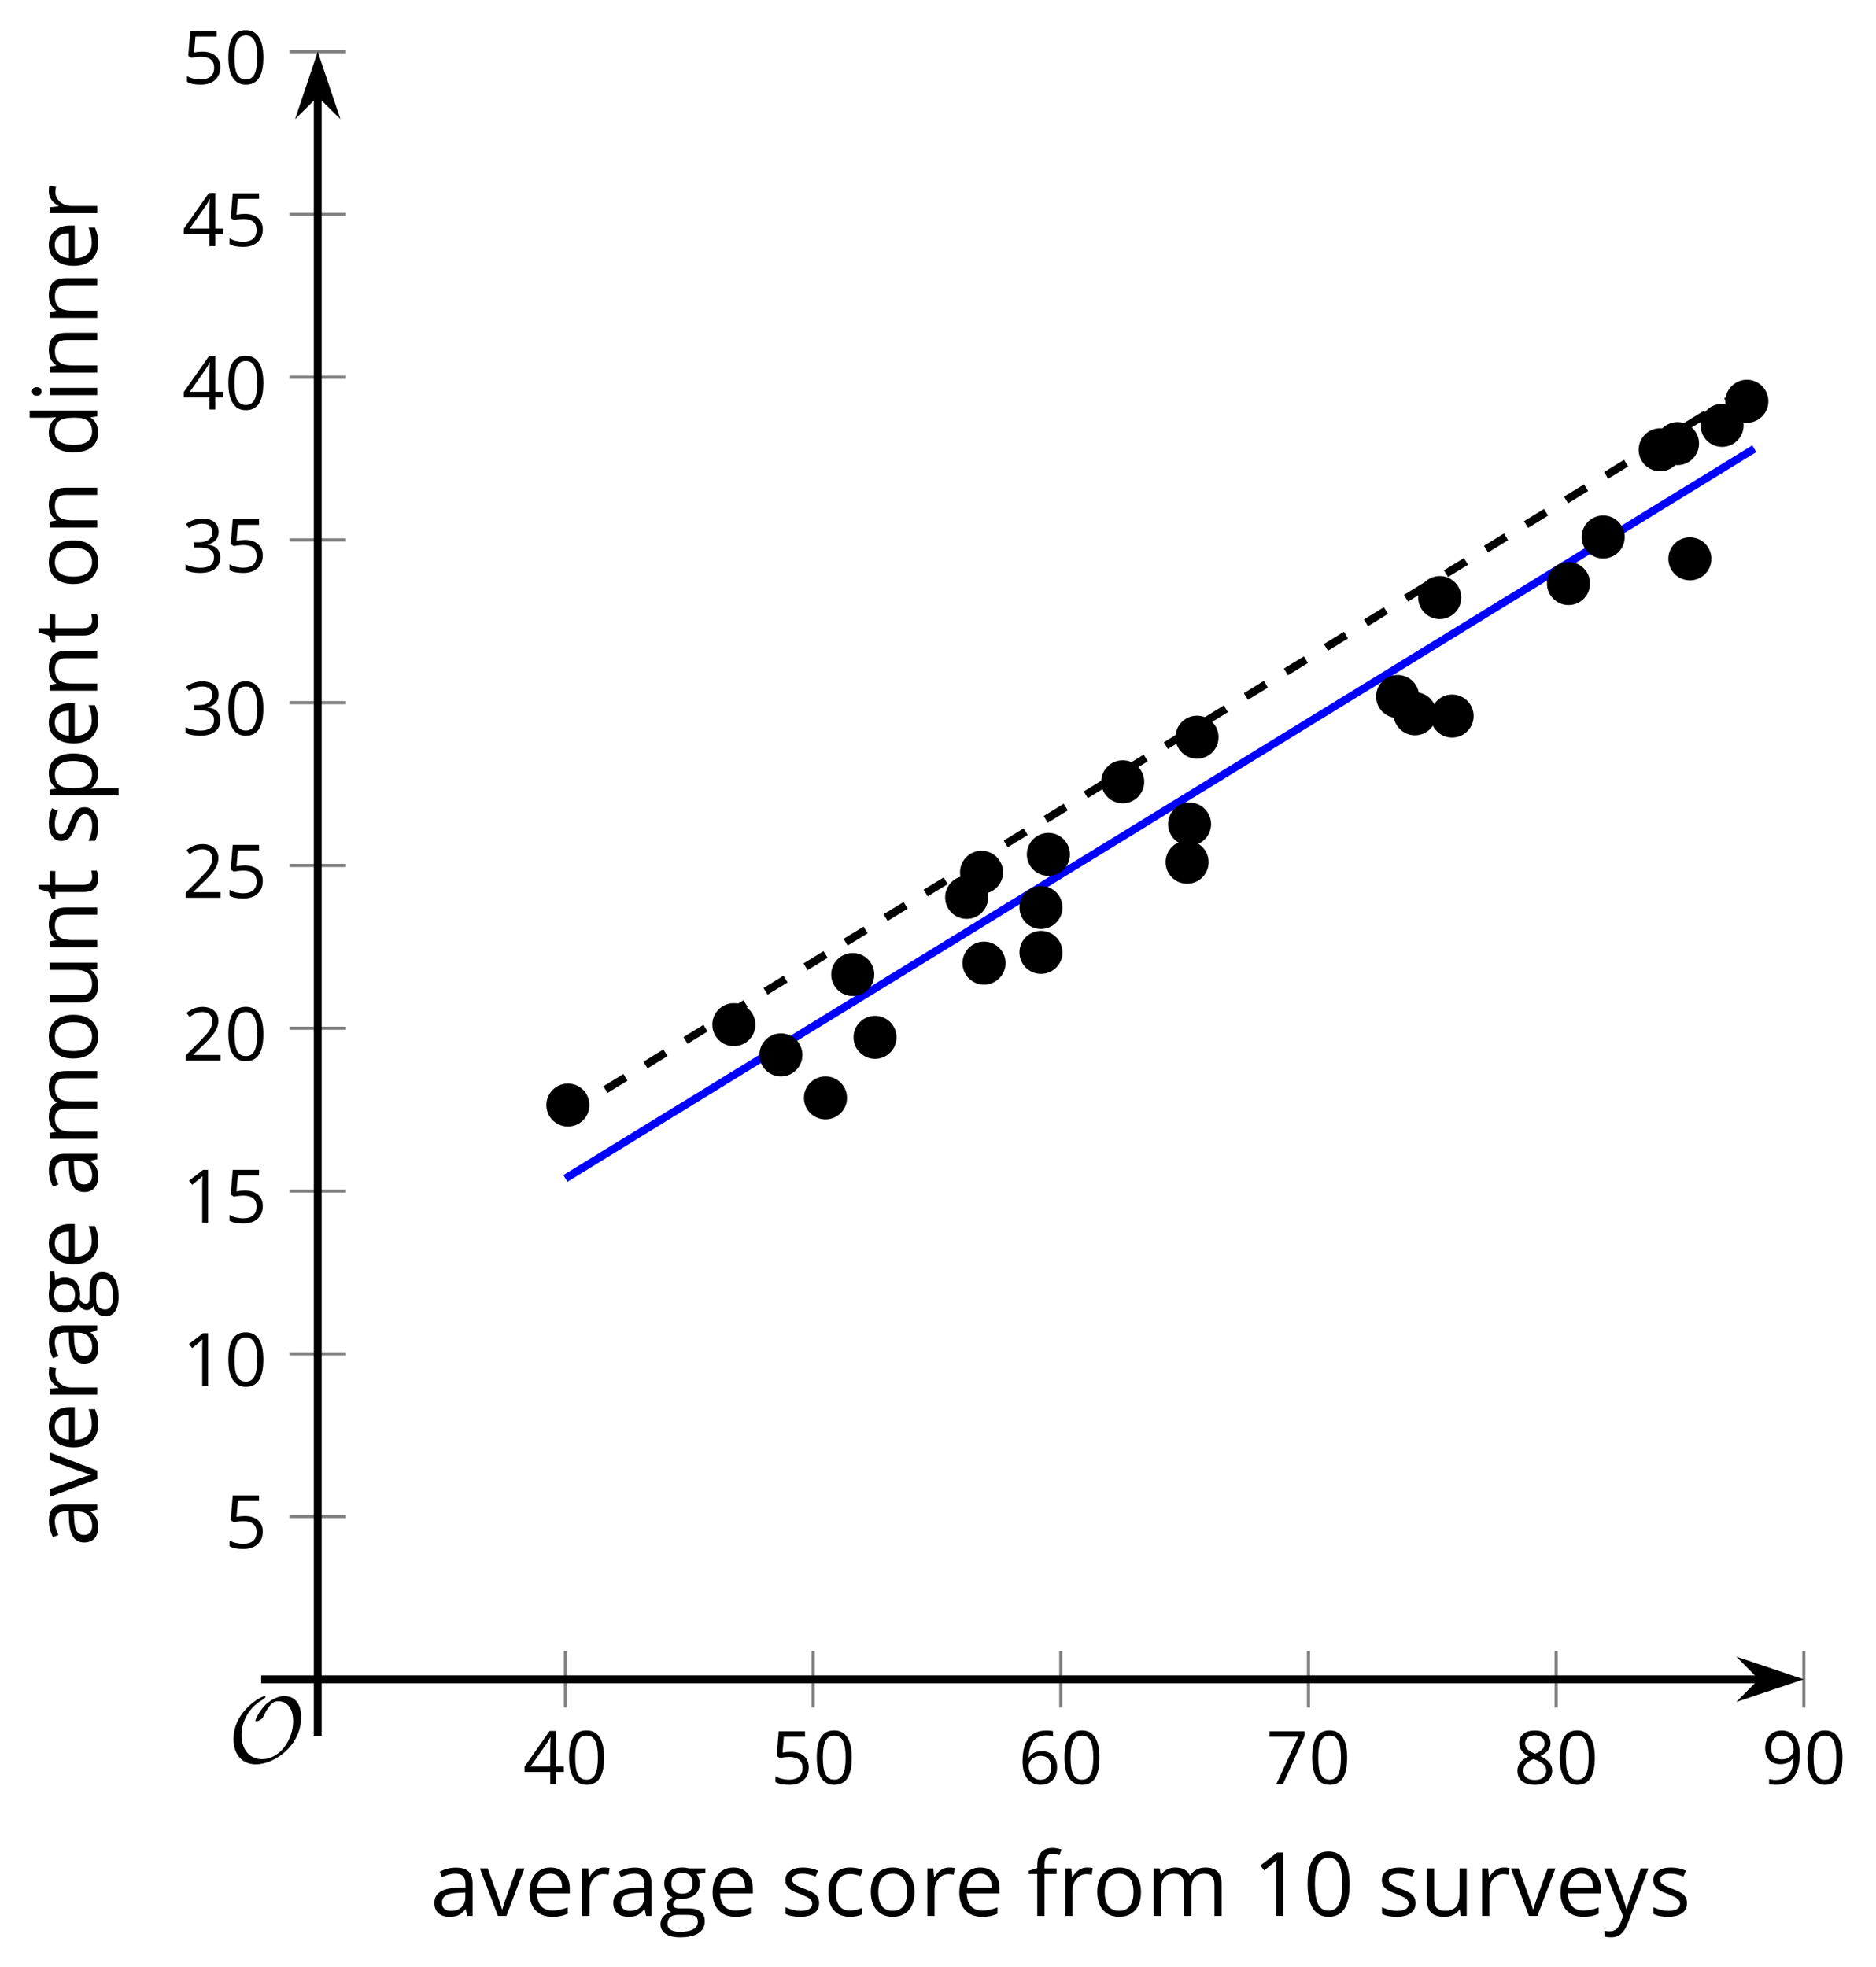 <?xml version='1.0' encoding='UTF-8'?>
<!-- This file was generated by dvisvgm 2.1.3 -->
<svg height='250.393pt' version='1.1' viewBox='-72 -72 238.798 250.393' width='238.798pt' xmlns='http://www.w3.org/2000/svg' xmlns:xlink='http://www.w3.org/1999/xlink'>
<defs>
<clipPath id='clip1'>
<path d='M-31.555 141.738H157.609V-65.426H-31.555Z'/>
</clipPath>
<path d='M9.289 -5.762C9.289 -7.281 8.62 -8.428 7.161 -8.428C5.918 -8.428 4.866 -7.424 4.782 -7.352C3.826 -6.408 3.467 -5.332 3.467 -5.308C3.467 -5.236 3.527 -5.224 3.587 -5.224C3.814 -5.224 4.005 -5.344 4.184 -5.475C4.399 -5.631 4.411 -5.667 4.543 -5.942C4.651 -6.181 4.926 -6.767 5.368 -7.269C5.655 -7.592 5.894 -7.771 6.372 -7.771C7.532 -7.771 8.273 -6.814 8.273 -5.248C8.273 -2.809 6.539 -0.395 4.328 -0.395C2.63 -0.395 1.698 -1.745 1.698 -3.455C1.698 -5.081 2.534 -6.874 4.28 -7.902C4.399 -7.974 4.758 -8.189 4.758 -8.345C4.758 -8.428 4.663 -8.428 4.639 -8.428C4.22 -8.428 0.681 -6.528 0.681 -2.941C0.681 -1.267 1.554 0.263 3.539 0.263C5.87 0.263 9.289 -2.08 9.289 -5.762Z' id='g0-79'/>
<use id='g7-16' transform='scale(1.2)' xlink:href='#g5-16'/>
<use id='g7-17' transform='scale(1.2)' xlink:href='#g5-17'/>
<use id='g7-65' transform='scale(1.2)' xlink:href='#g5-65'/>
<use id='g7-67' transform='scale(1.2)' xlink:href='#g5-67'/>
<use id='g7-68' transform='scale(1.2)' xlink:href='#g5-68'/>
<use id='g7-69' transform='scale(1.2)' xlink:href='#g5-69'/>
<use id='g7-70' transform='scale(1.2)' xlink:href='#g5-70'/>
<use id='g7-71' transform='scale(1.2)' xlink:href='#g5-71'/>
<use id='g7-73' transform='scale(1.2)' xlink:href='#g5-73'/>
<use id='g7-77' transform='scale(1.2)' xlink:href='#g5-77'/>
<use id='g7-78' transform='scale(1.2)' xlink:href='#g5-78'/>
<use id='g7-79' transform='scale(1.2)' xlink:href='#g5-79'/>
<use id='g7-80' transform='scale(1.2)' xlink:href='#g5-80'/>
<use id='g7-82' transform='scale(1.2)' xlink:href='#g5-82'/>
<use id='g7-83' transform='scale(1.2)' xlink:href='#g5-83'/>
<use id='g7-84' transform='scale(1.2)' xlink:href='#g5-84'/>
<use id='g7-85' transform='scale(1.2)' xlink:href='#g5-85'/>
<use id='g7-86' transform='scale(1.2)' xlink:href='#g5-86'/>
<use id='g7-89' transform='scale(1.2)' xlink:href='#g5-89'/>
<path d='M4.922 -3.375C4.922 -4.498 4.733 -5.355 4.355 -5.948C3.973 -6.542 3.421 -6.837 2.689 -6.837C1.938 -6.837 1.381 -6.552 1.018 -5.985S0.47 -4.549 0.47 -3.375C0.47 -2.238 0.658 -1.377 1.036 -0.792C1.413 -0.203 1.966 0.092 2.689 0.092C3.444 0.092 4.006 -0.193 4.374 -0.769C4.738 -1.344 4.922 -2.21 4.922 -3.375ZM1.243 -3.375C1.243 -4.355 1.358 -5.064 1.588 -5.506C1.819 -5.953 2.187 -6.174 2.689 -6.174C3.2 -6.174 3.568 -5.948 3.794 -5.497C4.024 -5.051 4.139 -4.342 4.139 -3.375S4.024 -1.699 3.794 -1.243C3.568 -0.792 3.2 -0.566 2.689 -0.566C2.187 -0.566 1.819 -0.792 1.588 -1.234C1.358 -1.685 1.243 -2.394 1.243 -3.375Z' id='g5-16'/>
<path d='M3.292 0V-6.731H2.647L0.866 -5.355L1.271 -4.83C1.92 -5.359 2.288 -5.658 2.366 -5.727S2.518 -5.866 2.583 -5.93C2.56 -5.576 2.546 -5.198 2.546 -4.797V0H3.292Z' id='g5-17'/>
<path d='M4.885 0V-0.709H1.423V-0.746L2.896 -2.187C3.554 -2.827 4.001 -3.352 4.24 -3.771S4.599 -4.609 4.599 -5.037C4.599 -5.585 4.42 -6.018 4.061 -6.344C3.702 -6.667 3.204 -6.828 2.574 -6.828C1.842 -6.828 1.169 -6.57 0.548 -6.054L0.953 -5.534C1.262 -5.778 1.538 -5.944 1.786 -6.036C2.04 -6.128 2.302 -6.174 2.583 -6.174C2.97 -6.174 3.273 -6.068 3.49 -5.856C3.706 -5.649 3.817 -5.364 3.817 -5.005C3.817 -4.751 3.775 -4.512 3.688 -4.291S3.471 -3.844 3.301 -3.61S2.772 -2.988 2.233 -2.44L0.46 -0.658V0H4.885Z' id='g5-18'/>
<path d='M4.632 -5.147C4.632 -5.668 4.452 -6.077 4.088 -6.381C3.725 -6.676 3.218 -6.828 2.564 -6.828C2.164 -6.828 1.786 -6.768 1.427 -6.639C1.064 -6.519 0.746 -6.344 0.47 -6.128L0.856 -5.612C1.192 -5.829 1.487 -5.976 1.75 -6.054S2.288 -6.174 2.583 -6.174C2.97 -6.174 3.278 -6.082 3.499 -5.893C3.729 -5.704 3.84 -5.447 3.84 -5.12C3.84 -4.71 3.688 -4.388 3.379 -4.153C3.071 -3.923 2.657 -3.808 2.132 -3.808H1.459V-3.149H2.122C3.407 -3.149 4.047 -2.739 4.047 -1.925C4.047 -1.013 3.467 -0.557 2.302 -0.557C2.007 -0.557 1.694 -0.594 1.363 -0.672C1.036 -0.746 0.723 -0.856 0.433 -0.999V-0.272C0.714 -0.138 0.999 -0.041 1.298 0.009C1.593 0.064 1.92 0.092 2.274 0.092C3.094 0.092 3.725 -0.083 4.171 -0.424C4.618 -0.769 4.839 -1.266 4.839 -1.906C4.839 -2.353 4.71 -2.716 4.448 -2.993S3.785 -3.439 3.246 -3.508V-3.545C3.688 -3.637 4.029 -3.821 4.273 -4.093C4.512 -4.365 4.632 -4.719 4.632 -5.147Z' id='g5-19'/>
<path d='M5.203 -1.547V-2.242H4.204V-6.768H3.393L0.198 -2.215V-1.547H3.471V0H4.204V-1.547H5.203ZM3.471 -2.242H0.962L3.066 -5.235C3.195 -5.428 3.333 -5.672 3.481 -5.967H3.518C3.485 -5.414 3.471 -4.917 3.471 -4.48V-2.242Z' id='g5-20'/>
<path d='M2.564 -4.111C2.215 -4.111 1.865 -4.075 1.51 -4.006L1.68 -6.027H4.374V-6.731H1.027L0.773 -3.582L1.169 -3.329C1.657 -3.416 2.049 -3.462 2.339 -3.462C3.49 -3.462 4.065 -2.993 4.065 -2.053C4.065 -1.57 3.913 -1.202 3.619 -0.948C3.315 -0.695 2.896 -0.566 2.357 -0.566C2.049 -0.566 1.731 -0.608 1.413 -0.681C1.096 -0.764 0.829 -0.87 0.612 -1.008V-0.272C1.013 -0.028 1.588 0.092 2.348 0.092C3.126 0.092 3.739 -0.106 4.18 -0.502C4.627 -0.898 4.848 -1.446 4.848 -2.141C4.848 -2.753 4.646 -3.232 4.236 -3.582C3.831 -3.936 3.273 -4.111 2.564 -4.111Z' id='g5-21'/>
<path d='M0.539 -2.878C0.539 -1.943 0.741 -1.215 1.151 -0.691C1.561 -0.17 2.113 0.092 2.808 0.092C3.458 0.092 3.978 -0.11 4.355 -0.506C4.742 -0.912 4.931 -1.459 4.931 -2.159C4.931 -2.785 4.756 -3.283 4.411 -3.646C4.061 -4.01 3.582 -4.194 2.979 -4.194C2.247 -4.194 1.713 -3.932 1.377 -3.402H1.321C1.358 -4.365 1.565 -5.074 1.948 -5.525C2.33 -5.971 2.878 -6.197 3.6 -6.197C3.904 -6.197 4.176 -6.16 4.411 -6.082V-6.74C4.213 -6.8 3.936 -6.828 3.591 -6.828C2.583 -6.828 1.823 -6.501 1.308 -5.847C0.797 -5.189 0.539 -4.199 0.539 -2.878ZM2.799 -0.557C2.509 -0.557 2.251 -0.635 2.026 -0.797C1.805 -0.958 1.63 -1.174 1.506 -1.446S1.321 -2.012 1.321 -2.33C1.321 -2.546 1.39 -2.753 1.529 -2.951C1.662 -3.149 1.846 -3.306 2.076 -3.421S2.56 -3.591 2.836 -3.591C3.283 -3.591 3.614 -3.462 3.84 -3.209S4.176 -2.606 4.176 -2.159C4.176 -1.639 4.056 -1.243 3.812 -0.967C3.573 -0.695 3.237 -0.557 2.799 -0.557Z' id='g5-22'/>
<path d='M1.312 0H2.159L4.913 -6.119V-6.731H0.433V-6.027H4.102L1.312 0Z' id='g5-23'/>
<path d='M2.689 -6.828C2.086 -6.828 1.602 -6.685 1.243 -6.39C0.879 -6.105 0.7 -5.714 0.7 -5.226C0.7 -4.88 0.792 -4.572 0.976 -4.291C1.16 -4.015 1.464 -3.757 1.888 -3.518C0.948 -3.089 0.479 -2.486 0.479 -1.717C0.479 -1.142 0.672 -0.695 1.059 -0.378C1.446 -0.064 1.998 0.092 2.716 0.092C3.393 0.092 3.927 -0.074 4.319 -0.405C4.71 -0.741 4.903 -1.188 4.903 -1.745C4.903 -2.122 4.788 -2.454 4.558 -2.744C4.328 -3.029 3.941 -3.301 3.393 -3.564C3.844 -3.789 4.171 -4.038 4.378 -4.309S4.687 -4.885 4.687 -5.216C4.687 -5.718 4.507 -6.114 4.148 -6.4S3.301 -6.828 2.689 -6.828ZM1.234 -1.699C1.234 -2.03 1.335 -2.316 1.542 -2.551C1.75 -2.79 2.081 -3.006 2.537 -3.204C3.131 -2.988 3.55 -2.762 3.789 -2.532C4.029 -2.297 4.148 -2.035 4.148 -1.736C4.148 -1.363 4.019 -1.068 3.766 -0.852S3.154 -0.529 2.698 -0.529C2.233 -0.529 1.874 -0.631 1.621 -0.838C1.363 -1.045 1.234 -1.331 1.234 -1.699ZM2.68 -6.206C3.071 -6.206 3.375 -6.114 3.6 -5.93C3.821 -5.75 3.932 -5.502 3.932 -5.193C3.932 -4.913 3.84 -4.664 3.656 -4.452C3.476 -4.24 3.163 -4.042 2.726 -3.858C2.238 -4.061 1.901 -4.263 1.722 -4.466S1.45 -4.913 1.45 -5.193C1.45 -5.502 1.561 -5.746 1.777 -5.93S2.297 -6.206 2.68 -6.206Z' id='g5-24'/>
<path d='M4.885 -3.858C4.885 -4.471 4.793 -5 4.609 -5.451C4.425 -5.898 4.162 -6.243 3.821 -6.473C3.476 -6.713 3.076 -6.828 2.62 -6.828C1.98 -6.828 1.469 -6.625 1.077 -6.22C0.681 -5.815 0.488 -5.262 0.488 -4.563C0.488 -3.923 0.663 -3.425 1.013 -3.071S1.837 -2.537 2.431 -2.537C2.781 -2.537 3.094 -2.606 3.375 -2.735C3.656 -2.873 3.877 -3.066 4.047 -3.32H4.102C4.07 -2.376 3.863 -1.68 3.49 -1.225C3.112 -0.764 2.555 -0.539 1.819 -0.539C1.506 -0.539 1.225 -0.58 0.981 -0.658V0C1.188 0.06 1.473 0.092 1.828 0.092C3.867 0.092 4.885 -1.225 4.885 -3.858ZM2.62 -6.174C2.91 -6.174 3.168 -6.096 3.398 -5.939C3.619 -5.783 3.798 -5.566 3.923 -5.295S4.111 -4.724 4.111 -4.401C4.111 -4.185 4.042 -3.983 3.909 -3.785S3.591 -3.435 3.352 -3.32C3.122 -3.204 2.864 -3.149 2.583 -3.149C2.132 -3.149 1.796 -3.278 1.575 -3.527C1.354 -3.785 1.243 -4.13 1.243 -4.572C1.243 -5.074 1.363 -5.47 1.602 -5.75S2.182 -6.174 2.62 -6.174Z' id='g5-25'/>
<path d='M3.913 0H4.48V-3.444C4.48 -4.033 4.337 -4.461 4.042 -4.728C3.757 -4.995 3.31 -5.129 2.707 -5.129C2.408 -5.129 2.113 -5.092 1.814 -5.014C1.519 -4.936 1.248 -4.83 0.999 -4.696L1.234 -4.111C1.763 -4.369 2.242 -4.498 2.661 -4.498C3.034 -4.498 3.306 -4.401 3.481 -4.217C3.646 -4.024 3.734 -3.734 3.734 -3.338V-3.025L2.878 -2.997C1.248 -2.947 0.433 -2.413 0.433 -1.395C0.433 -0.921 0.576 -0.552 0.856 -0.295C1.142 -0.037 1.533 0.092 2.035 0.092C2.408 0.092 2.721 0.037 2.974 -0.074C3.223 -0.189 3.471 -0.401 3.725 -0.718H3.762L3.913 0ZM2.187 -0.539C1.888 -0.539 1.653 -0.612 1.483 -0.755C1.317 -0.898 1.234 -1.11 1.234 -1.386C1.234 -1.74 1.367 -1.998 1.639 -2.164C1.906 -2.334 2.343 -2.426 2.951 -2.449L3.715 -2.482V-2.026C3.715 -1.556 3.582 -1.192 3.306 -0.93C3.039 -0.668 2.661 -0.539 2.187 -0.539Z' id='g5-65'/>
<path d='M2.827 0.092C3.338 0.092 3.766 0.005 4.102 -0.17V-0.847C3.66 -0.668 3.227 -0.576 2.808 -0.576C2.316 -0.576 1.948 -0.741 1.694 -1.073C1.446 -1.404 1.321 -1.878 1.321 -2.5C1.321 -3.808 1.832 -4.461 2.859 -4.461C3.011 -4.461 3.191 -4.438 3.389 -4.392C3.587 -4.351 3.771 -4.296 3.941 -4.227L4.176 -4.876C4.038 -4.945 3.849 -5.009 3.605 -5.06S3.122 -5.138 2.878 -5.138C2.127 -5.138 1.547 -4.908 1.142 -4.448C0.732 -3.987 0.529 -3.333 0.529 -2.491C0.529 -1.667 0.727 -1.031 1.133 -0.58C1.529 -0.134 2.095 0.092 2.827 0.092Z' id='g5-67'/>
<path d='M4.245 -0.677L4.346 0H4.968V-7.164H4.204V-5.111L4.222 -4.756L4.254 -4.392H4.194C3.831 -4.89 3.306 -5.138 2.62 -5.138C1.961 -5.138 1.45 -4.908 1.082 -4.448S0.529 -3.343 0.529 -2.509S0.714 -1.036 1.077 -0.585C1.446 -0.134 1.961 0.092 2.62 0.092C3.324 0.092 3.849 -0.166 4.204 -0.677H4.245ZM2.716 -0.548C2.261 -0.548 1.911 -0.714 1.676 -1.041S1.321 -1.855 1.321 -2.5C1.321 -3.135 1.441 -3.628 1.676 -3.978C1.915 -4.323 2.261 -4.498 2.707 -4.498C3.227 -4.498 3.61 -4.346 3.849 -4.042C4.084 -3.734 4.204 -3.223 4.204 -2.509V-2.348C4.204 -1.717 4.088 -1.257 3.849 -0.976C3.619 -0.691 3.237 -0.548 2.716 -0.548Z' id='g5-68'/>
<path d='M2.942 0.092C3.283 0.092 3.573 0.064 3.812 0.018C4.056 -0.037 4.309 -0.12 4.581 -0.235V-0.916C4.052 -0.691 3.513 -0.576 2.97 -0.576C2.454 -0.576 2.053 -0.727 1.768 -1.036C1.487 -1.344 1.335 -1.791 1.321 -2.385H4.797V-2.868C4.797 -3.55 4.613 -4.098 4.245 -4.512C3.877 -4.931 3.375 -5.138 2.744 -5.138C2.067 -5.138 1.533 -4.899 1.133 -4.42C0.727 -3.941 0.529 -3.297 0.529 -2.482C0.529 -1.676 0.746 -1.045 1.179 -0.589C1.607 -0.134 2.196 0.092 2.942 0.092ZM2.735 -4.498C3.135 -4.498 3.439 -4.369 3.656 -4.116C3.872 -3.858 3.978 -3.49 3.978 -3.006H1.34C1.381 -3.471 1.524 -3.84 1.768 -4.102C2.007 -4.365 2.33 -4.498 2.735 -4.498Z' id='g5-69'/>
<path d='M3.085 -4.452V-5.046H1.8V-5.373C1.8 -5.797 1.869 -6.105 2.007 -6.298C2.145 -6.487 2.357 -6.584 2.647 -6.584C2.855 -6.584 3.108 -6.538 3.402 -6.441L3.6 -7.053C3.241 -7.159 2.928 -7.215 2.661 -7.215C1.579 -7.215 1.036 -6.593 1.036 -5.355V-5.074L0.134 -4.797V-4.452H1.036V0H1.8V-4.452H3.085Z' id='g5-70'/>
<path d='M4.94 -5.046H3.195C2.983 -5.106 2.744 -5.138 2.482 -5.138C1.874 -5.138 1.404 -4.991 1.073 -4.687C0.741 -4.392 0.576 -3.964 0.576 -3.412C0.576 -3.08 0.658 -2.785 0.82 -2.528C0.985 -2.27 1.197 -2.086 1.459 -1.98C1.248 -1.851 1.091 -1.717 0.994 -1.579S0.847 -1.28 0.847 -1.096C0.847 -0.935 0.893 -0.792 0.976 -0.668C1.068 -0.543 1.174 -0.456 1.303 -0.396C0.948 -0.318 0.672 -0.166 0.474 0.06S0.18 0.548 0.18 0.856C0.18 1.303 0.359 1.653 0.718 1.897C1.073 2.141 1.584 2.265 2.242 2.265C3.103 2.265 3.757 2.118 4.204 1.823C4.65 1.533 4.876 1.105 4.876 0.548C4.876 0.11 4.728 -0.226 4.438 -0.456C4.144 -0.686 3.725 -0.801 3.177 -0.801H2.284C2.007 -0.801 1.814 -0.833 1.699 -0.902C1.584 -0.967 1.529 -1.068 1.529 -1.206C1.529 -1.469 1.69 -1.685 2.017 -1.855C2.15 -1.832 2.288 -1.819 2.44 -1.819C3.029 -1.819 3.494 -1.966 3.831 -2.261S4.337 -2.951 4.337 -3.444C4.337 -3.66 4.305 -3.858 4.236 -4.033C4.167 -4.204 4.093 -4.346 4.006 -4.452L4.94 -4.563V-5.046ZM0.916 0.847C0.916 0.539 1.013 0.299 1.206 0.134S1.671 -0.115 2.017 -0.115H2.933C3.398 -0.115 3.715 -0.064 3.886 0.046C4.056 0.147 4.139 0.341 4.139 0.612C4.139 0.939 3.987 1.202 3.674 1.39C3.37 1.584 2.891 1.68 2.251 1.68C1.823 1.68 1.492 1.611 1.262 1.469S0.916 1.119 0.916 0.847ZM1.331 -3.43C1.331 -3.812 1.427 -4.098 1.621 -4.291S2.09 -4.581 2.449 -4.581C3.204 -4.581 3.582 -4.204 3.582 -3.444C3.582 -2.721 3.209 -2.357 2.463 -2.357C2.109 -2.357 1.828 -2.449 1.63 -2.629S1.331 -3.076 1.331 -3.43Z' id='g5-71'/>
<path d='M1.575 0V-5.046H0.81V0H1.575ZM0.746 -6.413C0.746 -6.243 0.787 -6.114 0.875 -6.031C0.962 -5.944 1.068 -5.902 1.197 -5.902C1.321 -5.902 1.427 -5.944 1.515 -6.031C1.602 -6.114 1.648 -6.243 1.648 -6.413S1.602 -6.713 1.515 -6.796S1.321 -6.92 1.197 -6.92C1.068 -6.92 0.962 -6.878 0.875 -6.796C0.787 -6.717 0.746 -6.588 0.746 -6.413Z' id='g5-73'/>
<path d='M7.242 0H8.006V-3.292C8.006 -3.936 7.864 -4.406 7.578 -4.696C7.297 -4.991 6.869 -5.138 6.298 -5.138C5.935 -5.138 5.608 -5.06 5.322 -4.908S4.82 -4.544 4.669 -4.282H4.632C4.388 -4.853 3.872 -5.138 3.085 -5.138C2.758 -5.138 2.468 -5.069 2.201 -4.931C1.943 -4.793 1.736 -4.599 1.593 -4.355H1.556L1.432 -5.046H0.81V0H1.575V-2.647C1.575 -3.301 1.685 -3.771 1.906 -4.061C2.132 -4.346 2.482 -4.489 2.96 -4.489C3.324 -4.489 3.596 -4.388 3.766 -4.19C3.936 -3.987 4.024 -3.683 4.024 -3.283V0H4.788V-2.818C4.788 -3.384 4.903 -3.808 5.129 -4.079S5.709 -4.489 6.183 -4.489C6.547 -4.489 6.814 -4.388 6.984 -4.19C7.155 -3.987 7.242 -3.683 7.242 -3.283V0Z' id='g5-77'/>
<path d='M4.263 0H5.028V-3.292C5.028 -3.936 4.876 -4.406 4.567 -4.696C4.259 -4.991 3.803 -5.138 3.195 -5.138C2.85 -5.138 2.532 -5.069 2.251 -4.936C1.971 -4.797 1.75 -4.604 1.593 -4.355H1.556L1.432 -5.046H0.81V0H1.575V-2.647C1.575 -3.306 1.699 -3.775 1.943 -4.061S2.574 -4.489 3.103 -4.489C3.504 -4.489 3.794 -4.388 3.983 -4.185S4.263 -3.674 4.263 -3.264V0Z' id='g5-78'/>
<path d='M5.166 -2.528C5.166 -3.329 4.959 -3.964 4.54 -4.434C4.125 -4.903 3.564 -5.138 2.859 -5.138C2.127 -5.138 1.556 -4.908 1.146 -4.448C0.737 -3.992 0.529 -3.352 0.529 -2.528C0.529 -1.998 0.626 -1.533 0.815 -1.137S1.275 -0.437 1.625 -0.226S2.376 0.092 2.827 0.092C3.559 0.092 4.13 -0.138 4.544 -0.599C4.959 -1.064 5.166 -1.704 5.166 -2.528ZM1.321 -2.528C1.321 -3.177 1.45 -3.669 1.704 -3.996S2.334 -4.489 2.836 -4.489C3.343 -4.489 3.725 -4.323 3.987 -3.987C4.245 -3.656 4.374 -3.168 4.374 -2.528C4.374 -1.878 4.245 -1.39 3.987 -1.05C3.725 -0.718 3.347 -0.548 2.845 -0.548S1.966 -0.718 1.708 -1.054S1.321 -1.883 1.321 -2.528Z' id='g5-79'/>
<path d='M3.158 0.092C3.817 0.092 4.328 -0.138 4.696 -0.599C5.069 -1.054 5.253 -1.699 5.253 -2.528C5.253 -3.352 5.074 -3.996 4.705 -4.452C4.346 -4.908 3.826 -5.138 3.158 -5.138C2.822 -5.138 2.523 -5.078 2.261 -4.954S1.773 -4.632 1.575 -4.355H1.538L1.432 -5.046H0.81V2.265H1.575V0.189C1.575 -0.074 1.556 -0.355 1.519 -0.649H1.575C1.759 -0.396 1.989 -0.212 2.256 -0.092C2.532 0.032 2.832 0.092 3.158 0.092ZM3.048 -4.489C3.494 -4.489 3.844 -4.319 4.088 -3.987C4.337 -3.646 4.461 -3.168 4.461 -2.537C4.461 -1.915 4.337 -1.432 4.088 -1.077C3.844 -0.723 3.504 -0.548 3.066 -0.548C2.546 -0.548 2.164 -0.7 1.929 -1.004C1.694 -1.312 1.575 -1.819 1.575 -2.528V-2.698C1.579 -3.32 1.699 -3.775 1.929 -4.061S2.532 -4.489 3.048 -4.489Z' id='g5-80'/>
<path d='M3.112 -5.138C2.795 -5.138 2.505 -5.051 2.242 -4.871S1.754 -4.438 1.565 -4.111H1.529L1.441 -5.046H0.81V0H1.575V-2.707C1.575 -3.2 1.722 -3.614 2.007 -3.946C2.302 -4.277 2.647 -4.443 3.057 -4.443C3.218 -4.443 3.402 -4.42 3.61 -4.374L3.715 -5.083C3.536 -5.12 3.338 -5.138 3.112 -5.138Z' id='g5-82'/>
<path d='M4.065 -1.377C4.065 -1.713 3.959 -1.989 3.748 -2.21C3.541 -2.431 3.135 -2.652 2.537 -2.868C2.099 -3.029 1.805 -3.154 1.653 -3.241S1.39 -3.416 1.317 -3.513C1.252 -3.61 1.215 -3.725 1.215 -3.858C1.215 -4.056 1.308 -4.213 1.492 -4.328S1.948 -4.498 2.311 -4.498C2.721 -4.498 3.181 -4.392 3.688 -4.185L3.959 -4.807C3.439 -5.028 2.91 -5.138 2.366 -5.138C1.782 -5.138 1.326 -5.018 0.99 -4.779C0.654 -4.544 0.488 -4.217 0.488 -3.808C0.488 -3.577 0.534 -3.379 0.635 -3.214C0.727 -3.048 0.875 -2.901 1.077 -2.772C1.271 -2.638 1.607 -2.486 2.076 -2.311C2.569 -2.122 2.901 -1.957 3.076 -1.814C3.241 -1.676 3.329 -1.51 3.329 -1.312C3.329 -1.05 3.223 -0.856 3.006 -0.727C2.79 -0.603 2.486 -0.539 2.086 -0.539C1.828 -0.539 1.561 -0.576 1.28 -0.645C1.004 -0.714 0.746 -0.81 0.502 -0.935V-0.226C0.875 -0.014 1.4 0.092 2.067 0.092C2.698 0.092 3.191 -0.037 3.541 -0.29S4.065 -0.907 4.065 -1.377Z' id='g5-83'/>
<path d='M2.44 -0.539C2.187 -0.539 1.989 -0.622 1.846 -0.783S1.63 -1.179 1.63 -1.483V-4.452H3.094V-5.046H1.63V-6.215H1.188L0.866 -5.138L0.143 -4.82V-4.452H0.866V-1.45C0.866 -0.424 1.354 0.092 2.33 0.092C2.459 0.092 2.606 0.078 2.762 0.055C2.928 0.028 3.048 -0.005 3.131 -0.046V-0.631C3.057 -0.608 2.956 -0.589 2.832 -0.571C2.707 -0.548 2.574 -0.539 2.44 -0.539Z' id='g5-84'/>
<path d='M1.529 -5.046H0.755V-1.745C0.755 -1.105 0.907 -0.635 1.215 -0.345C1.519 -0.055 1.98 0.092 2.592 0.092C2.947 0.092 3.264 0.028 3.545 -0.106C3.821 -0.239 4.038 -0.428 4.194 -0.677H4.236L4.346 0H4.977V-5.046H4.213V-2.394C4.213 -1.74 4.088 -1.271 3.849 -0.981C3.6 -0.691 3.218 -0.548 2.689 -0.548C2.288 -0.548 1.998 -0.649 1.809 -0.852S1.529 -1.363 1.529 -1.773V-5.046Z' id='g5-85'/>
<path d='M1.915 0H2.808L4.724 -5.046H3.904C3.278 -3.329 2.873 -2.215 2.698 -1.704C2.514 -1.188 2.408 -0.852 2.376 -0.691H2.339C2.297 -0.898 2.15 -1.354 1.906 -2.053L0.82 -5.046H0L1.915 0Z' id='g5-86'/>
<path d='M0.009 -5.046L2.044 0.028L1.763 0.746C1.538 1.335 1.165 1.63 0.64 1.63C0.433 1.63 0.244 1.611 0.074 1.575V2.187C0.299 2.238 0.529 2.265 0.764 2.265C1.183 2.265 1.533 2.145 1.823 1.906C2.109 1.671 2.357 1.266 2.574 0.7L4.742 -5.046H3.923C3.218 -3.094 2.799 -1.929 2.67 -1.547C2.546 -1.169 2.463 -0.902 2.422 -0.746H2.385C2.325 -1.036 2.178 -1.51 1.934 -2.169L0.829 -5.046H0.009Z' id='g5-89'/>
</defs>
<g id='page1'>
<path d='M-0.027 145.336V138.136M31.5 145.336V138.136M63.027 145.336V138.136M94.555 145.336V138.136M126.082 145.336V138.136M157.609 145.336V138.136' fill='none' stroke='#808080' stroke-linejoin='bevel' stroke-miterlimit='10.037' stroke-width='0.4'/>
<path d='M-35.156 121.019H-27.953M-35.156 100.304H-27.953M-35.156 79.589H-27.953M-35.156 58.871H-27.953M-35.156 38.156H-27.953M-35.156 17.437H-27.953M-35.156 -3.278H-27.953M-35.156 -23.996H-27.953M-35.156 -44.711H-27.953M-35.156 -65.426H-27.953' fill='none' stroke='#808080' stroke-linejoin='bevel' stroke-miterlimit='10.037' stroke-width='0.4'/>
<path d='M-31.555 141.738H152.317' fill='none' stroke='#000000' stroke-linejoin='bevel' stroke-miterlimit='10.037' stroke-width='1'/>
<path d='M156.035 141.738L150.844 139.992L152.566 141.738L150.844 143.48Z'/>
<path d='M156.035 141.738L150.844 139.992L152.566 141.738L150.844 143.48Z' fill='none' stroke='#000000' stroke-miterlimit='10.037' stroke-width='1'/>
<path d='M-31.555 141.738V-60.133' fill='none' stroke='#000000' stroke-linejoin='bevel' stroke-miterlimit='10.037' stroke-width='1'/>
<path d='M-31.555 -63.852L-33.297 -58.664L-31.555 -60.383L-29.809 -58.664Z'/>
<path d='M-31.555 -63.852L-33.297 -58.664L-31.555 -60.383L-29.809 -58.664Z' fill='none' stroke='#000000' stroke-miterlimit='10.037' stroke-width='1'/>
<g transform='matrix(1 0 0 1 -14.324 50)'>
<use x='8.893' xlink:href='#g5-20' y='105.081'/>
<use x='14.297' xlink:href='#g5-16' y='105.081'/>
</g>
<g transform='matrix(1 0 0 1 17.203 50)'>
<use x='8.893' xlink:href='#g5-21' y='105.081'/>
<use x='14.297' xlink:href='#g5-16' y='105.081'/>
</g>
<g transform='matrix(1 0 0 1 48.731 50)'>
<use x='8.893' xlink:href='#g5-22' y='105.081'/>
<use x='14.297' xlink:href='#g5-16' y='105.081'/>
</g>
<g transform='matrix(1 0 0 1 80.258 50)'>
<use x='8.893' xlink:href='#g5-23' y='105.081'/>
<use x='14.297' xlink:href='#g5-16' y='105.081'/>
</g>
<g transform='matrix(1 0 0 1 111.786 50)'>
<use x='8.893' xlink:href='#g5-24' y='105.081'/>
<use x='14.297' xlink:href='#g5-16' y='105.081'/>
</g>
<g transform='matrix(1 0 0 1 143.313 50)'>
<use x='8.893' xlink:href='#g5-25' y='105.081'/>
<use x='14.297' xlink:href='#g5-16' y='105.081'/>
</g>
<g transform='matrix(1 0 0 1 -52.295 19.986)'>
<use x='8.893' xlink:href='#g5-21' y='105.081'/>
</g>
<g transform='matrix(1 0 0 1 -57.699 -0.666)'>
<use x='8.893' xlink:href='#g5-17' y='105.081'/>
<use x='14.297' xlink:href='#g5-16' y='105.081'/>
</g>
<g transform='matrix(1 0 0 1 -57.699 -21.447)'>
<use x='8.893' xlink:href='#g5-17' y='105.081'/>
<use x='14.297' xlink:href='#g5-21' y='105.081'/>
</g>
<g transform='matrix(1 0 0 1 -57.699 -42.099)'>
<use x='8.893' xlink:href='#g5-18' y='105.081'/>
<use x='14.297' xlink:href='#g5-16' y='105.081'/>
</g>
<g transform='matrix(1 0 0 1 -57.699 -62.816)'>
<use x='8.893' xlink:href='#g5-18' y='105.081'/>
<use x='14.297' xlink:href='#g5-21' y='105.081'/>
</g>
<g transform='matrix(1 0 0 1 -57.699 -83.532)'>
<use x='8.893' xlink:href='#g5-19' y='105.081'/>
<use x='14.297' xlink:href='#g5-16' y='105.081'/>
</g>
<g transform='matrix(1 0 0 1 -57.699 -104.249)'>
<use x='8.893' xlink:href='#g5-19' y='105.081'/>
<use x='14.297' xlink:href='#g5-21' y='105.081'/>
</g>
<g transform='matrix(1 0 0 1 -57.699 -124.965)'>
<use x='8.893' xlink:href='#g5-20' y='105.081'/>
<use x='14.297' xlink:href='#g5-16' y='105.081'/>
</g>
<g transform='matrix(1 0 0 1 -57.699 -145.746)'>
<use x='8.893' xlink:href='#g5-20' y='105.081'/>
<use x='14.297' xlink:href='#g5-21' y='105.081'/>
</g>
<g transform='matrix(1 0 0 1 -57.699 -166.398)'>
<use x='8.893' xlink:href='#g5-21' y='105.081'/>
<use x='14.297' xlink:href='#g5-16' y='105.081'/>
</g>
<path clip-path='url(#clip1)' d='M-0.027 77.988L0.734 77.523L1.496 77.054L2.254 76.589L3.016 76.121L3.777 75.656L4.535 75.187L5.297 74.722L6.059 74.254L6.816 73.789L7.578 73.32L8.34 72.855L9.098 72.386L9.859 71.921L10.621 71.453L11.379 70.988L12.141 70.519L12.902 70.054L13.66 69.585L14.422 69.121L15.184 68.656L15.941 68.187L16.703 67.722L17.465 67.254L18.223 66.789L18.984 66.32L19.746 65.855L20.504 65.386L21.266 64.921L22.027 64.453L22.785 63.988L23.547 63.519L24.309 63.054L25.066 62.586L25.828 62.121L26.59 61.652L27.352 61.187L28.109 60.718L28.871 60.254L29.633 59.785L30.391 59.32L31.152 58.851L31.914 58.386L32.672 57.922L33.434 57.453L34.195 56.988L34.953 56.519L35.715 56.054L36.477 55.586L37.234 55.121L37.996 54.652L38.758 54.187L39.516 53.718L40.277 53.254L41.039 52.785L41.797 52.32L42.559 51.851L43.32 51.386L44.078 50.918L44.84 50.453L45.602 49.984L46.359 49.519L47.121 49.05L47.883 48.586L48.641 48.117L49.402 47.652L50.164 47.187L50.926 46.718L51.684 46.254L52.445 45.785L53.207 45.32L53.965 44.851L54.727 44.386L55.488 43.918L56.246 43.453L57.008 42.984L57.77 42.519L58.527 42.05L59.289 41.586L60.051 41.117L60.809 40.652L61.57 40.183L62.332 39.718L63.09 39.25L63.852 38.785L64.613 38.316L65.371 37.851L66.133 37.382L66.894 36.918L67.652 36.453L68.414 35.984L69.176 35.519L69.934 35.05L70.695 34.586L71.457 34.117L72.215 33.652L72.977 33.183L73.738 32.718L74.496 32.25L75.258 31.785L76.02 31.316L76.781 30.851L77.539 30.382L78.301 29.918L79.063 29.449L79.82 28.984L80.582 28.515L81.344 28.05L82.102 27.582L82.863 27.117L83.625 26.648L84.383 26.183L85.145 25.718L85.906 25.25L86.664 24.785L87.426 24.316L88.188 23.851L88.945 23.382L89.707 22.918L90.469 22.449L91.227 21.984L91.988 21.515L92.75 21.05L93.508 20.582L94.27 20.117L95.031 19.648L95.789 19.183L96.551 18.714L97.313 18.25L98.07 17.781L98.832 17.316L99.594 16.847L100.352 16.382L101.113 15.914L101.875 15.449L102.637 14.984L103.395 14.515L104.156 14.05L104.918 13.582L105.676 13.117L106.438 12.648L107.199 12.183L107.957 11.714L108.719 11.25L109.481 10.781L110.238 10.316L111 9.847L111.762 9.382L112.52 8.914L113.281 8.449L114.043 7.98L114.801 7.515L115.563 7.046L116.324 6.582L117.082 6.113L117.844 5.648L118.606 5.179L119.363 4.714L120.125 4.246L120.887 3.781L121.645 3.316L122.406 2.847L123.168 2.382L123.926 1.914L124.688 1.449L125.449 0.98L126.211 0.515L126.969 0.046L127.731 -0.418L128.492 -0.887L129.25 -1.352L130.012 -1.821L130.774 -2.286L131.531 -2.754L132.293 -3.219L133.055 -3.688L133.813 -4.153L134.574 -4.621L135.336 -5.086L136.094 -5.555L136.856 -6.02L137.617 -6.489L138.375 -6.954L139.137 -7.418L139.899 -7.887L140.656 -8.352L141.418 -8.821L142.18 -9.286L142.938 -9.754L143.699 -10.219L144.461 -10.688L145.219 -11.153L145.981 -11.621L146.742 -12.086L147.5 -12.555L148.262 -13.02L149.024 -13.489L149.781 -13.954L150.543 -14.422L151.305 -14.887' fill='none' stroke='#0000ff' stroke-linejoin='bevel' stroke-miterlimit='10.037' stroke-width='1'/>
<path clip-path='url(#clip1)' d='M-0.027 69.808L0.734 69.343L1.496 68.875L2.254 68.41L3.016 67.941L3.777 67.476L4.535 67.007L5.297 66.543L6.059 66.074L6.816 65.609L7.578 65.144L8.34 64.675L9.098 64.21L9.859 63.742L10.621 63.277L11.379 62.808L12.141 62.343L12.902 61.875L13.66 61.41L14.422 60.941L15.184 60.476L15.941 60.007L16.703 59.543L17.465 59.074L18.223 58.609L18.984 58.14L19.746 57.675L20.504 57.207L21.266 56.742L22.027 56.273L22.785 55.808L23.547 55.339L24.309 54.875L25.066 54.41L25.828 53.941L26.59 53.476L27.352 53.007L28.109 52.543L28.871 52.074L29.633 51.609L30.391 51.14L31.152 50.675L31.914 50.207L32.672 49.742L33.434 49.273L34.195 48.808L34.953 48.339L35.715 47.875L36.477 47.406L37.234 46.941L37.996 46.472L38.758 46.007L39.516 45.539L40.277 45.074L41.039 44.605L41.797 44.14L42.559 43.675L43.32 43.207L44.078 42.742L44.84 42.273L45.602 41.808L46.359 41.339L47.121 40.875L47.883 40.406L48.641 39.941L49.402 39.472L50.164 39.007L50.926 38.539L51.684 38.074L52.445 37.605L53.207 37.14L53.965 36.671L54.727 36.207L55.488 35.738L56.246 35.273L57.008 34.804L57.77 34.339L58.527 33.871L59.289 33.406L60.051 32.941L60.809 32.472L61.57 32.007L62.332 31.539L63.09 31.074L63.852 30.605L64.613 30.14L65.371 29.671L66.133 29.207L66.894 28.738L67.652 28.273L68.414 27.804L69.176 27.339L69.934 26.871L70.695 26.406L71.457 25.937L72.215 25.472L72.977 25.004L73.738 24.539L74.496 24.07L75.258 23.605L76.02 23.136L76.781 22.671L77.539 22.203L78.301 21.738L79.063 21.273L79.82 20.804L80.582 20.339L81.344 19.871L82.102 19.406L82.863 18.937L83.625 18.472L84.383 18.004L85.145 17.539L85.906 17.07L86.664 16.605L87.426 16.136L88.188 15.671L88.945 15.203L89.707 14.738L90.469 14.269L91.227 13.804L91.988 13.336L92.75 12.871L93.508 12.402L94.27 11.937L95.031 11.468L95.789 11.004L96.551 10.539L97.313 10.07L98.07 9.605L98.832 9.136L99.594 8.671L100.352 8.203L101.113 7.738L101.875 7.269L102.637 6.804L103.395 6.336L104.156 5.871L104.918 5.402L105.676 4.937L106.438 4.468L107.199 4.004L107.957 3.535L108.719 3.07L109.481 2.601L110.238 2.136L111 1.668L111.762 1.203L112.52 0.734L113.281 0.269L114.043 -0.196L114.801 -0.664L115.563 -1.129L116.324 -1.598L117.082 -2.063L117.844 -2.532L118.606 -2.996L119.363 -3.465L120.125 -3.93L120.887 -4.399L121.645 -4.864L122.406 -5.332L123.168 -5.797L123.926 -6.266L124.688 -6.731L125.449 -7.2L126.211 -7.664L126.969 -8.133L127.731 -8.598L128.492 -9.067L129.25 -9.532L130.012 -10L130.774 -10.465L131.531 -10.93L132.293 -11.399L133.055 -11.864L133.813 -12.332L134.574 -12.797L135.336 -13.266L136.094 -13.731L136.856 -14.2L137.617 -14.664L138.375 -15.133L139.137 -15.598L139.899 -16.067L140.656 -16.532L141.418 -17L142.18 -17.465L142.938 -17.934L143.699 -18.399L144.461 -18.868L145.219 -19.332L145.981 -19.801L146.742 -20.266L147.5 -20.735L148.262 -21.2L149.024 -21.664L149.781 -22.133L150.543 -22.598L151.305 -23.067' fill='none' stroke='#000000' stroke-dasharray='2.989,2.989' stroke-linejoin='bevel' stroke-miterlimit='10.037' stroke-width='1'/>
<path clip-path='url(#clip1)' d='M110.852 18.847C110.852 17.336 109.625 16.105 108.113 16.105C106.598 16.105 105.371 17.336 105.371 18.847C105.371 20.359 106.598 21.586 108.113 21.586C109.625 21.586 110.852 20.359 110.852 18.847Z'/>
<path clip-path='url(#clip1)' d='M142.063 -14.754C142.063 -16.27 140.836 -17.496 139.324 -17.496C137.813 -17.496 136.586 -16.27 136.586 -14.754C136.586 -13.243 137.813 -12.016 139.324 -12.016C140.836 -12.016 142.063 -13.243 142.063 -14.754Z'/>
<path clip-path='url(#clip1)' d='M64.191 36.746C64.191 35.234 62.965 34.007 61.453 34.007C59.938 34.007 58.711 35.234 58.711 36.746C58.711 38.257 59.938 39.484 61.453 39.484C62.965 39.484 64.191 38.257 64.191 36.746Z'/>
<path clip-path='url(#clip1)' d='M108.645 16.652C108.645 15.136 107.418 13.91 105.906 13.91C104.391 13.91 103.164 15.136 103.164 16.652C103.164 18.164 104.391 19.39 105.906 19.39C107.418 19.39 108.645 18.164 108.645 16.652Z'/>
<path clip-path='url(#clip1)' d='M42.121 60.031C42.121 58.519 40.895 57.293 39.383 57.293C37.871 57.293 36.645 58.519 36.645 60.031C36.645 61.543 37.871 62.769 39.383 62.769C40.895 62.769 42.121 61.543 42.121 60.031Z'/>
<path clip-path='url(#clip1)' d='M145.848 -0.875C145.848 -2.387 144.621 -3.614 143.109 -3.614C141.594 -3.614 140.367 -2.387 140.367 -0.875C140.367 0.636 141.594 1.863 143.109 1.863C144.621 1.863 145.848 0.636 145.848 -0.875Z'/>
<path clip-path='url(#clip1)' d='M130.399 2.273C130.399 0.761 129.172 -0.465 127.66 -0.465C126.145 -0.465 124.918 0.761 124.918 2.273S126.145 5.015 127.66 5.015C129.172 5.015 130.399 3.785 130.399 2.273Z'/>
<path clip-path='url(#clip1)' d='M149.945 -17.864C149.945 -19.375 148.719 -20.602 147.207 -20.602C145.692 -20.602 144.465 -19.375 144.465 -17.864C144.465 -16.348 145.692 -15.121 147.207 -15.121C148.719 -15.121 149.945 -16.348 149.945 -17.864Z'/>
<path clip-path='url(#clip1)' d='M144.27 -15.543C144.27 -17.055 143.043 -18.282 141.531 -18.282C140.02 -18.282 138.793 -17.055 138.793 -15.543C138.793 -14.028 140.02 -12.801 141.531 -12.801C143.043 -12.801 144.27 -14.028 144.27 -15.543Z'/>
<path clip-path='url(#clip1)' d='M63.246 49.218C63.246 47.703 62.02 46.476 60.504 46.476C58.992 46.476 57.766 47.703 57.766 49.218C57.766 50.73 58.992 51.957 60.504 51.957C62.02 51.957 63.246 50.73 63.246 49.218Z'/>
<path clip-path='url(#clip1)' d='M30.141 62.269C30.141 60.754 28.914 59.527 27.402 59.527C25.891 59.527 24.664 60.754 24.664 62.269C24.664 63.781 25.891 65.007 27.402 65.007C28.914 65.007 30.141 63.781 30.141 62.269Z'/>
<path clip-path='url(#clip1)' d='M83.109 21.832C83.109 20.316 81.883 19.089 80.367 19.089C78.856 19.089 77.629 20.316 77.629 21.832C77.629 23.343 78.856 24.57 80.367 24.57C81.883 24.57 83.109 23.343 83.109 21.832Z'/>
<path clip-path='url(#clip1)' d='M114.004 4.054C114.004 2.543 112.777 1.316 111.266 1.316C109.75 1.316 108.524 2.543 108.524 4.054C108.524 5.57 109.75 6.796 111.266 6.796C112.777 6.796 114.004 5.57 114.004 4.054Z'/>
<path clip-path='url(#clip1)' d='M73.649 27.507C73.649 25.992 72.422 24.765 70.91 24.765C69.399 24.765 68.172 25.992 68.172 27.507C68.172 29.019 69.399 30.246 70.91 30.246C72.422 30.246 73.649 29.019 73.649 27.507Z'/>
<path clip-path='url(#clip1)' d='M53.789 42.214C53.789 40.703 52.562 39.476 51.047 39.476C49.535 39.476 48.309 40.703 48.309 42.214C48.309 43.73 49.535 44.957 51.047 44.957C52.562 44.957 53.789 43.73 53.789 42.214Z'/>
<path clip-path='url(#clip1)' d='M35.816 67.738C35.816 66.226 34.59 65 33.078 65C31.562 65 30.336 66.226 30.336 67.738S31.562 70.476 33.078 70.476C34.59 70.476 35.816 69.25 35.816 67.738Z'/>
<path clip-path='url(#clip1)' d='M55.996 50.586C55.996 49.07 54.77 47.843 53.254 47.843C51.742 47.843 50.516 49.07 50.516 50.586C50.516 52.097 51.742 53.324 53.254 53.324C54.77 53.324 55.996 52.097 55.996 50.586Z'/>
<path clip-path='url(#clip1)' d='M153.098 -20.93C153.098 -22.442 151.871 -23.668 150.359 -23.668C148.848 -23.668 147.621 -22.442 147.621 -20.93C147.621 -19.414 148.848 -18.188 150.359 -18.188C151.871 -18.188 153.098 -19.414 153.098 -20.93Z'/>
<path clip-path='url(#clip1)' d='M55.68 39.023C55.68 37.511 54.453 36.285 52.938 36.285C51.426 36.285 50.199 37.511 50.199 39.023C50.199 40.539 51.426 41.765 52.938 41.765C54.453 41.765 55.68 40.539 55.68 39.023Z'/>
<path clip-path='url(#clip1)' d='M39.285 52.035C39.285 50.523 38.059 49.297 36.547 49.297C35.031 49.297 33.805 50.523 33.805 52.035C33.805 53.547 35.031 54.773 36.547 54.773C38.059 54.773 39.285 53.547 39.285 52.035Z'/>
<path clip-path='url(#clip1)' d='M24.152 58.414C24.152 56.902 22.926 55.675 21.41 55.675C19.898 55.675 18.672 56.902 18.672 58.414C18.672 59.929 19.898 61.156 21.41 61.156C22.926 61.156 24.152 59.929 24.152 58.414Z'/>
<path clip-path='url(#clip1)' d='M115.582 19.136C115.582 17.625 114.356 16.398 112.84 16.398C111.328 16.398 110.102 17.625 110.102 19.136C110.102 20.648 111.328 21.879 112.84 21.879C114.356 21.879 115.582 20.648 115.582 19.136Z'/>
<path clip-path='url(#clip1)' d='M3.027 68.648C3.027 67.136 1.801 65.91 0.289 65.91C-1.223 65.91 -2.453 67.136 -2.453 68.648C-2.453 70.164 -1.223 71.39 0.289 71.39C1.801 71.39 3.027 70.164 3.027 68.648Z'/>
<path clip-path='url(#clip1)' d='M81.848 37.742C81.848 36.226 80.621 35 79.106 35C77.594 35 76.367 36.226 76.367 37.742C76.367 39.254 77.594 40.48 79.106 40.48C80.621 40.48 81.848 39.254 81.848 37.742Z'/>
<path clip-path='url(#clip1)' d='M63.246 43.5C63.246 41.988 62.02 40.761 60.504 40.761C58.992 40.761 57.766 41.988 57.766 43.5C57.766 45.011 58.992 46.238 60.504 46.238C62.02 46.238 63.246 45.011 63.246 43.5Z'/>
<path clip-path='url(#clip1)' d='M82.16 32.894C82.16 31.379 80.934 30.152 79.422 30.152S76.684 31.379 76.684 32.894C76.684 34.406 77.91 35.632 79.422 35.632S82.16 34.406 82.16 32.894Z'/>
<path clip-path='url(#clip1)' d='M134.813 -3.653C134.813 -5.164 133.586 -6.391 132.074 -6.391C130.559 -6.391 129.332 -5.164 129.332 -3.653C129.332 -2.137 130.559 -0.911 132.074 -0.911C133.586 -0.911 134.813 -2.137 134.813 -3.653Z'/>
<g transform='matrix(1 0 0 1 -51.852 47.221)'>
<use x='8.893' xlink:href='#g0-79' y='105.081'/>
</g>
<path d='M-31.555 148.937V141.738' fill='none' stroke='#000000' stroke-linejoin='bevel' stroke-miterlimit='10.037' stroke-width='1'/>
<path d='M-38.754 141.738H-31.555' fill='none' stroke='#000000' stroke-linejoin='bevel' stroke-miterlimit='10.037' stroke-width='1'/>
<g transform='matrix(1 0 0 1 -26.117 66.779)'>
<use x='8.893' xlink:href='#g7-65' y='105.081'/>
<use x='15.207' xlink:href='#g7-86' y='105.081'/>
<use x='20.886' xlink:href='#g7-69' y='105.081'/>
<use x='27.258' xlink:href='#g7-82' y='105.081'/>
<use x='31.664' xlink:href='#g7-65' y='105.081'/>
<use x='37.979' xlink:href='#g7-71' y='105.081'/>
<use x='44.191' xlink:href='#g7-69' y='105.081'/>
<use x='53.505' xlink:href='#g7-83' y='105.081'/>
<use x='58.922' xlink:href='#g7-67' y='105.081'/>
<use x='64.328' xlink:href='#g7-79' y='105.081'/>
<use x='71.188' xlink:href='#g7-82' y='105.081'/>
<use x='75.595' xlink:href='#g7-69' y='105.081'/>
<use x='84.908' xlink:href='#g7-70' y='105.081'/>
<use x='88.746' xlink:href='#g7-82' y='105.081'/>
<use x='93.153' xlink:href='#g7-79' y='105.081'/>
<use x='100.013' xlink:href='#g7-77' y='105.081'/>
<use x='113.517' xlink:href='#g7-17' y='105.081'/>
<use x='120.002' xlink:href='#g7-16' y='105.081'/>
<use x='129.429' xlink:href='#g7-83' y='105.081'/>
<use x='134.846' xlink:href='#g7-85' y='105.081'/>
<use x='141.808' xlink:href='#g7-82' y='105.081'/>
<use x='146.442' xlink:href='#g7-86' y='105.081'/>
<use x='152.121' xlink:href='#g7-69' y='105.081'/>
<use x='158.265' xlink:href='#g7-89' y='105.081'/>
<use x='163.978' xlink:href='#g7-83' y='105.081'/>
</g>
<g transform='matrix(0 -1 1 0 -164.705 133.74)'>
<use x='8.893' xlink:href='#g7-65' y='105.081'/>
<use x='15.207' xlink:href='#g7-86' y='105.081'/>
<use x='20.886' xlink:href='#g7-69' y='105.081'/>
<use x='27.258' xlink:href='#g7-82' y='105.081'/>
<use x='31.664' xlink:href='#g7-65' y='105.081'/>
<use x='37.979' xlink:href='#g7-71' y='105.081'/>
<use x='44.191' xlink:href='#g7-69' y='105.081'/>
<use x='53.505' xlink:href='#g7-65' y='105.081'/>
<use x='59.819' xlink:href='#g7-77' y='105.081'/>
<use x='70.382' xlink:href='#g7-79' y='105.081'/>
<use x='77.242' xlink:href='#g7-85' y='105.081'/>
<use x='84.204' xlink:href='#g7-78' y='105.081'/>
<use x='91.166' xlink:href='#g7-84' y='105.081'/>
<use x='98.116' xlink:href='#g7-83' y='105.081'/>
<use x='103.534' xlink:href='#g7-80' y='105.081'/>
<use x='110.485' xlink:href='#g7-69' y='105.081'/>
<use x='116.856' xlink:href='#g7-78' y='105.081'/>
<use x='123.818' xlink:href='#g7-84' y='105.081'/>
<use x='130.769' xlink:href='#g7-79' y='105.081'/>
<use x='137.629' xlink:href='#g7-78' y='105.081'/>
<use x='147.532' xlink:href='#g7-68' y='105.081'/>
<use x='154.483' xlink:href='#g7-73' y='105.081'/>
<use x='157.345' xlink:href='#g7-78' y='105.081'/>
<use x='164.307' xlink:href='#g7-78' y='105.081'/>
<use x='171.269' xlink:href='#g7-69' y='105.081'/>
<use x='177.641' xlink:href='#g7-82' y='105.081'/>
</g>
</g>
</svg>